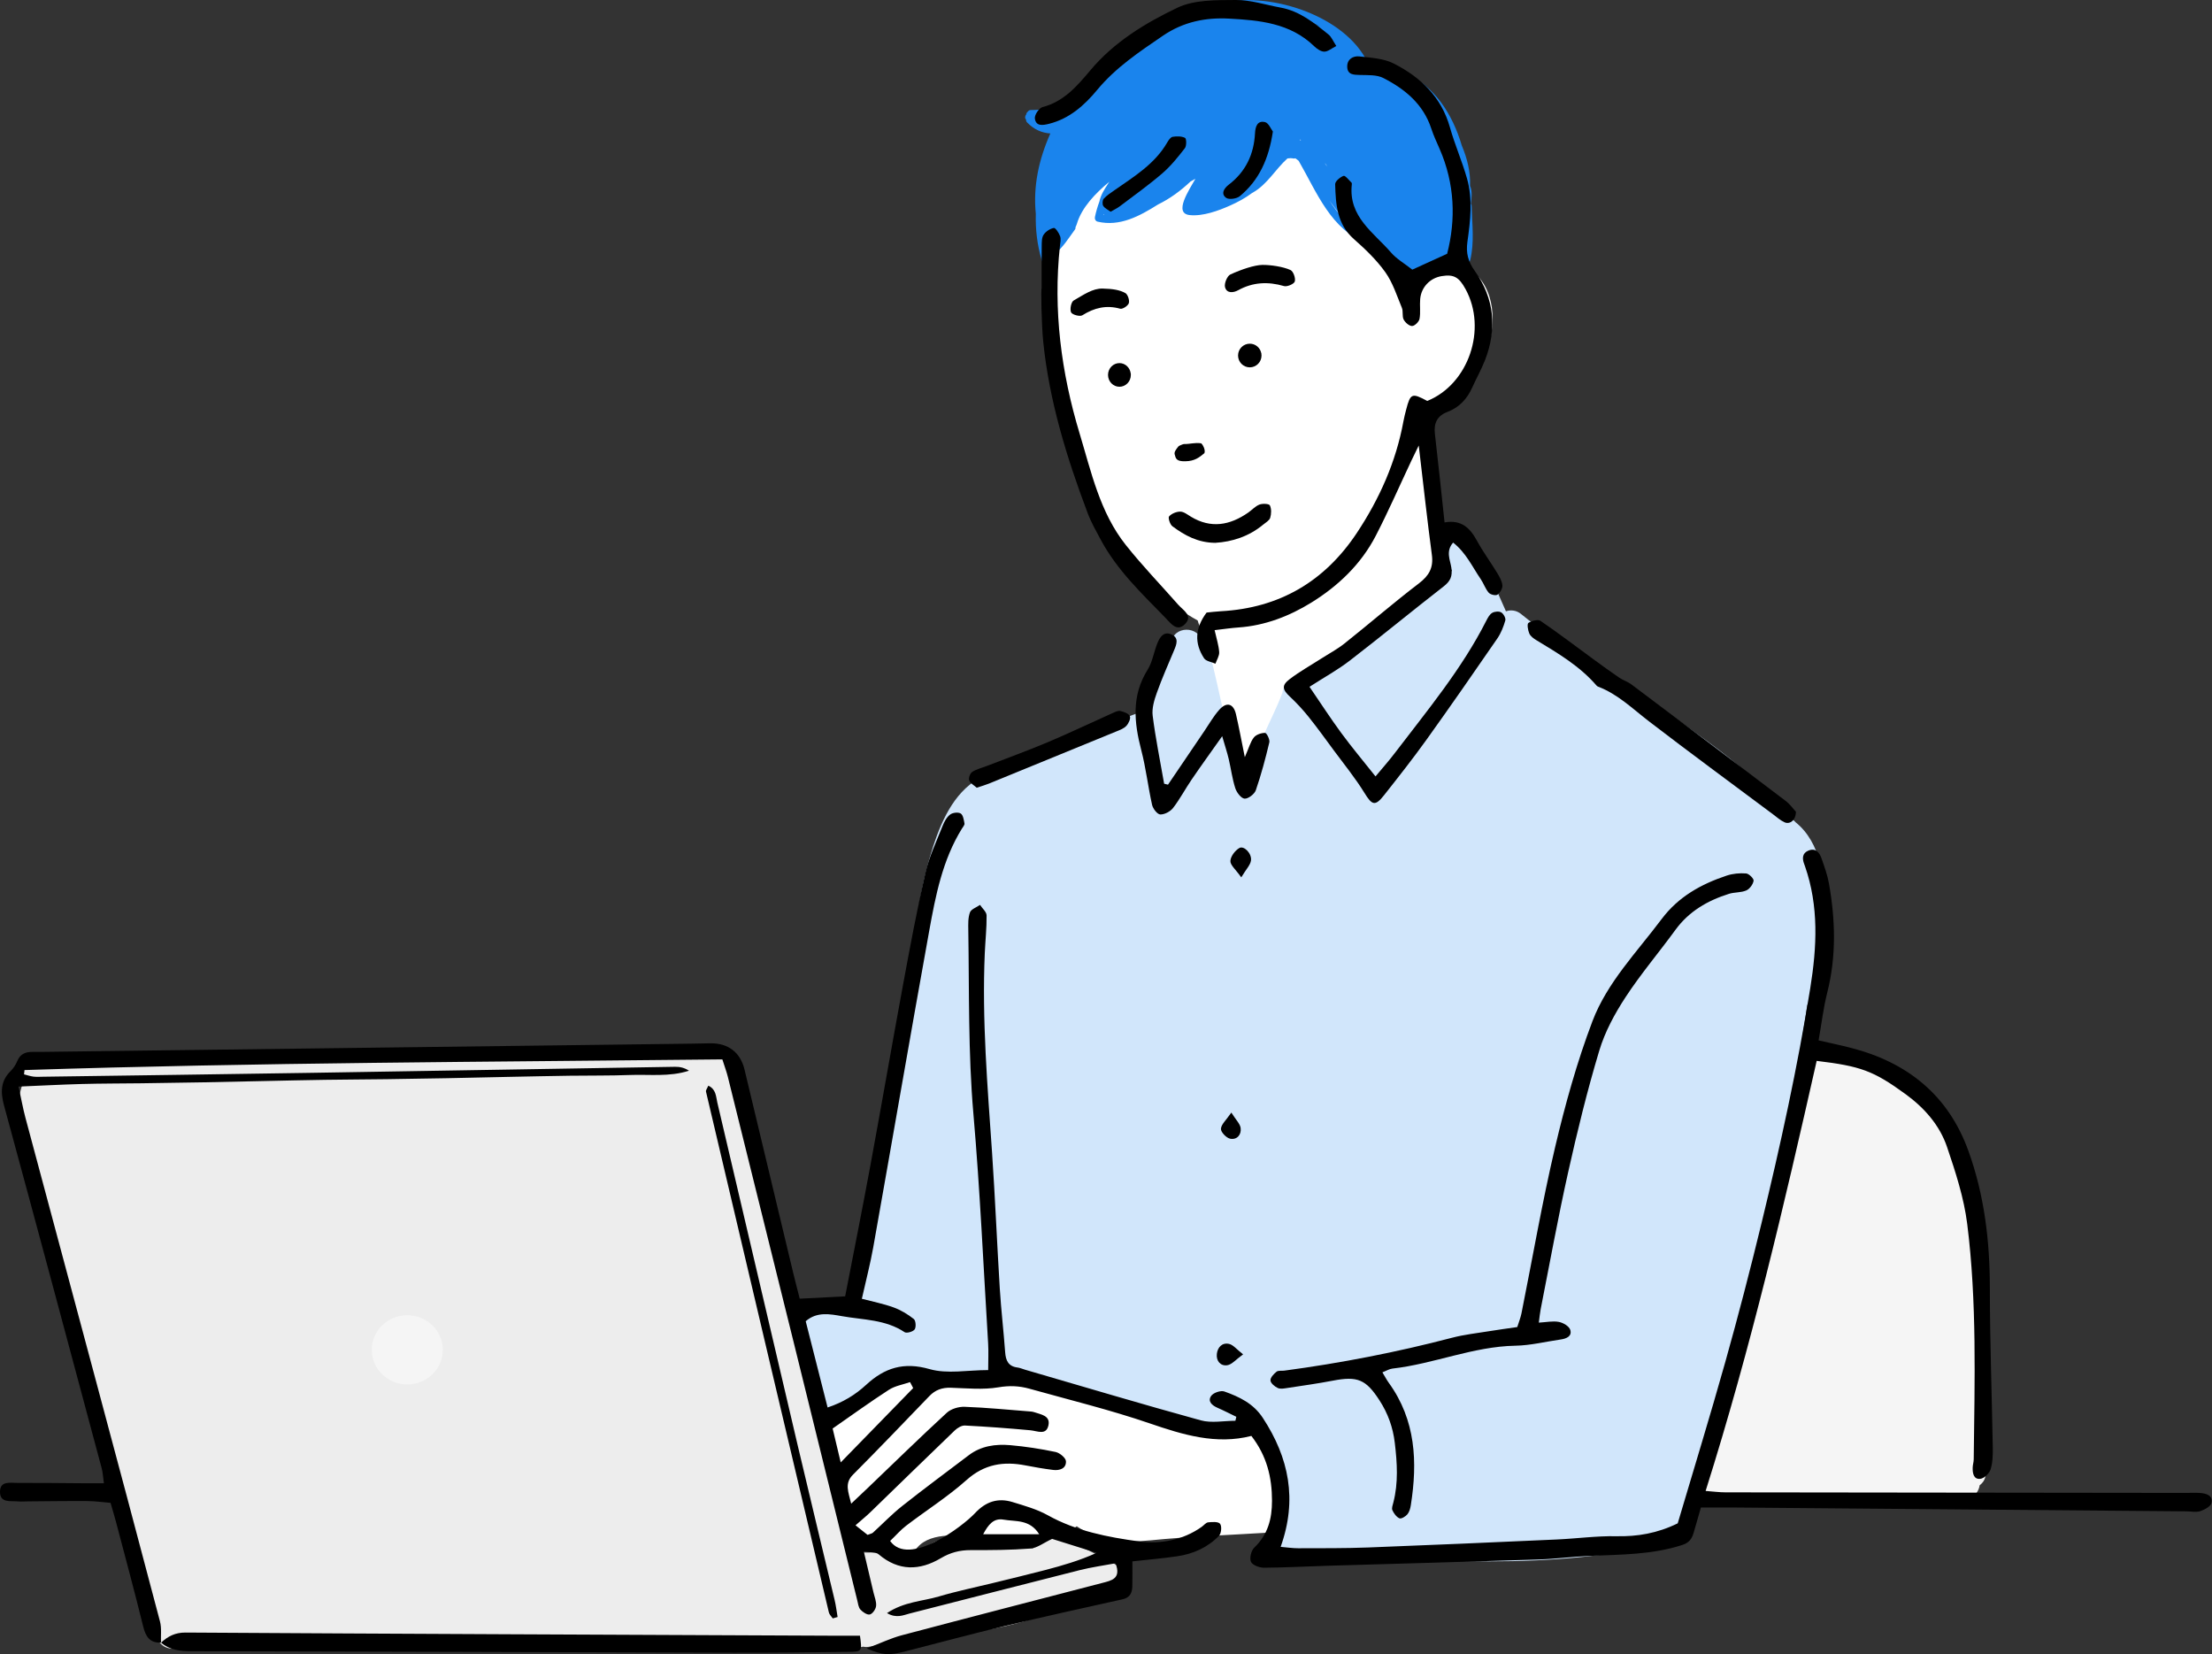 <svg width="107" height="80" viewBox="0 0 107 80" fill="none" xmlns="http://www.w3.org/2000/svg">
<rect x="0" y="0" width="107" height="80" fill="#333333" stroke="none"/>
<g clip-path="url(#clip0_146_4320)">
<path d="M71.513 13.39C70.717 12.513 69.633 12.88 68.836 13.51C68.559 12.682 68.208 11.871 67.84 11.066C67.644 10.639 67.294 10.425 66.912 10.377C66.009 8.78 64.813 7.334 63.496 6.142C62.744 5.461 61.79 5.708 61.342 6.424C60.943 6.256 60.505 6.199 60.021 6.329C59.616 6.438 59.262 6.642 58.934 6.891C58.781 6.878 58.622 6.89 58.465 6.926C58.149 6.512 57.785 6.134 57.339 5.796C56.875 5.445 55.999 5.574 55.635 6.017C55.376 6.331 55.163 6.659 54.978 6.996C54.553 7.02 54.146 7.232 53.916 7.681C53.864 7.781 53.815 7.884 53.766 7.988C53.427 7.97 53.074 8.087 52.761 8.399C52.068 9.088 51.832 9.913 51.756 10.796C51.756 10.796 51.755 10.797 51.755 10.797C51.536 10.962 51.362 11.204 51.275 11.529C50.3 15.131 50.831 19.117 52.126 22.568C53.252 25.572 55.112 28.451 57.935 30.009C57.959 30.103 57.993 30.198 58.039 30.293C58.578 31.418 58.317 32.864 58.29 34.065C58.253 35.698 58.529 37.299 59.414 38.694C59.866 39.407 61.014 39.703 61.622 38.979C62.522 37.909 62.801 36.656 62.825 35.345C63.328 35.297 63.8 34.98 63.983 34.345C64.016 34.229 64.046 34.113 64.074 33.998C64.415 33.991 64.75 33.865 64.996 33.588C65.273 33.275 65.485 32.941 65.647 32.591C65.975 32.52 66.274 32.312 66.465 31.923C66.561 31.729 66.643 31.532 66.715 31.333C66.81 31.355 66.906 31.368 67.001 31.368C67.154 31.368 67.295 31.346 67.425 31.305C68.131 31.69 69.129 31.357 69.439 30.511C69.836 30.285 70.136 29.88 70.156 29.331C70.221 27.561 69.684 25.884 69.464 24.146C69.264 22.564 69.522 20.985 69.192 19.433C70.169 19.248 71.044 18.419 71.591 17.573C72.342 16.411 72.492 14.47 71.513 13.39L71.513 13.39Z" fill="white"/>
<path d="M60.977 68.845C60.17 68.266 59.174 68.217 58.211 68.35C58.059 68.23 57.867 68.139 57.627 68.091C57.031 67.974 56.397 67.787 55.773 67.694C55.484 67.59 55.185 67.511 54.878 67.465C54.745 67.445 54.603 67.439 54.46 67.448C53.621 66.92 52.694 66.617 51.899 66.701C51.656 66.726 51.432 66.783 51.223 66.861C51.205 66.855 51.188 66.849 51.17 66.844C50.766 66.716 50.347 66.654 49.938 66.668C48.813 65.814 47.373 65.443 46.149 66.038C45.846 65.993 45.552 66 45.272 66.055C44.581 65.705 43.74 65.684 42.822 66.21C42.375 66.466 42.063 66.834 41.862 67.269C41.82 67.287 41.778 67.305 41.737 67.326C40.705 66.697 39.077 67.926 39.794 69.286C40.263 70.173 40.316 71.225 40.587 72.181C40.934 73.404 41.67 74.311 42.673 75.058C43.151 75.413 43.995 75.272 44.377 74.837C45.072 74.044 46.536 74.281 47.485 74.326C48.839 74.391 50.335 74.583 51.629 74.071C51.795 74.005 51.949 73.919 52.085 73.815C53.109 74.518 54.37 74.625 55.629 74.498C57.535 74.306 59.465 74.242 61.377 74.122C62.334 74.062 62.916 73.271 62.733 72.336C62.477 71.031 62.112 69.658 60.978 68.845H60.977Z" fill="white"/>
<path d="M71.187 9.96C71.186 9.919 71.174 9.885 71.154 9.857C71.182 9.56 71.229 9.261 71.11 8.984C71.137 8.32 70.975 7.666 70.711 7.04C70.257 5.505 69.397 4.172 67.907 3.466C67.8 3.416 67.699 3.468 67.652 3.547C67.204 3.278 66.706 3.092 66.154 3.013C65.043 0.745 61.506 -0.359 59.234 0.109C58.998 0.156 59.099 0.519 59.335 0.471C60.087 0.316 61 0.35 61.909 0.555C61.804 0.625 61.767 0.796 61.909 0.875C62.552 1.23 63.281 1.368 63.924 1.721C63.969 1.746 64.012 1.772 64.055 1.8C63.937 1.808 63.823 1.843 63.72 1.905C62.694 1.196 60.833 0.649 60.468 0.613C58.074 0.377 54.848 1.473 53.515 3.641C53.255 3.607 52.975 3.694 52.78 3.953C52.434 4.416 52.104 4.894 51.804 5.384C51.798 5.386 51.792 5.39 51.787 5.394C51.603 5.514 51.421 5.64 51.232 5.753C50.983 5.795 50.73 5.811 50.475 5.838C50.4 5.845 50.351 5.886 50.323 5.939C50.27 5.911 50.22 5.879 50.169 5.843C50.182 5.838 50.194 5.83 50.205 5.825C50.312 5.806 50.419 5.778 50.525 5.736C50.625 5.698 50.657 5.604 50.647 5.52C50.685 5.386 50.565 5.228 50.424 5.279C50.409 5.279 50.394 5.277 50.377 5.281C50.209 5.319 50.038 5.321 49.866 5.321C49.794 5.321 49.746 5.356 49.718 5.401C49.674 5.433 49.648 5.48 49.641 5.533C49.579 5.606 49.568 5.719 49.633 5.783C49.63 5.832 49.644 5.881 49.686 5.924C50.014 6.261 50.396 6.43 50.808 6.454C50.244 7.73 49.971 9.005 50.105 10.344V10.351C50.085 11.083 50.167 11.826 50.389 12.58C50.456 12.811 50.818 12.713 50.748 12.48C50.666 12.196 50.604 11.916 50.561 11.636C50.595 11.626 50.627 11.608 50.649 11.581C50.761 11.645 50.895 11.669 51.03 11.656C50.975 11.737 50.921 11.816 50.876 11.903C50.874 11.904 50.874 11.908 50.872 11.912C50.837 11.944 50.801 11.976 50.763 12.004C50.574 12.155 50.84 12.418 51.03 12.271C51.431 11.955 51.697 11.51 51.995 11.104C52.025 11.064 52.031 11.023 52.025 10.985C52.049 10.938 52.072 10.889 52.089 10.833C52.321 10.037 52.99 9.347 53.661 8.79C53.639 8.826 53.616 8.86 53.594 8.894C53.416 9.165 53.245 9.434 53.18 9.749C53.178 9.753 53.176 9.757 53.176 9.761C53.088 9.996 53.02 10.236 52.966 10.489C52.944 10.586 52.992 10.697 53.095 10.72C54.169 10.972 55.121 10.453 56.018 9.889C56.593 9.608 57.118 9.223 57.584 8.781C57.665 8.738 57.746 8.693 57.825 8.646C57.519 9.193 56.754 10.317 57.547 10.402C58.183 10.47 58.944 10.191 59.513 9.936C59.883 9.77 60.239 9.578 60.557 9.34C60.576 9.33 60.593 9.319 60.612 9.309C61.311 8.907 61.691 8.189 62.278 7.662H62.28C62.372 7.647 62.466 7.645 62.561 7.664C62.595 7.671 62.629 7.668 62.659 7.656C62.715 7.692 62.767 7.735 62.82 7.778C63.705 9.309 64.376 11.117 66.123 11.754C66.168 11.771 66.205 11.769 66.239 11.758C66.321 11.85 66.408 11.94 66.496 12.029C67.463 13.011 68.994 13.823 70.1 12.601C70.245 12.55 70.376 12.45 70.475 12.283C70.535 12.181 70.59 12.076 70.636 11.967C70.632 12.114 70.627 12.258 70.625 12.405C70.623 12.482 70.67 12.537 70.73 12.567C70.719 12.642 70.709 12.717 70.694 12.792C70.649 13.029 71.009 13.131 71.056 12.894C71.073 12.802 71.086 12.711 71.099 12.621C71.107 12.608 71.114 12.597 71.118 12.58C71.328 11.709 71.208 10.846 71.187 9.96L71.187 9.96ZM68.779 4.495V4.499C68.775 4.493 68.771 4.488 68.764 4.482C68.769 4.486 68.773 4.491 68.779 4.495ZM64.21 8.063C64.168 8.006 64.126 7.952 64.083 7.895L64.085 7.894C64.104 7.912 64.123 7.933 64.141 7.952C64.165 7.988 64.188 8.025 64.21 8.063V8.063ZM62.928 6.793C62.919 6.791 62.91 6.79 62.9 6.79C62.889 6.773 62.88 6.758 62.868 6.741C62.883 6.75 62.9 6.76 62.917 6.771C62.921 6.778 62.925 6.786 62.928 6.793H62.928ZM55.845 8.437C55.534 8.676 55.219 8.911 54.88 9.108C54.848 9.127 54.829 9.15 54.814 9.176C54.649 9.265 54.484 9.353 54.317 9.438C54.199 9.494 54.205 9.631 54.27 9.718C54.062 9.778 53.918 9.789 53.899 9.716C54.229 9.379 54.553 9.037 54.878 8.695C54.934 8.712 54.998 8.704 55.059 8.652C55.322 8.42 55.552 8.149 55.785 7.886C55.937 7.715 56.173 7.512 56.267 7.297C56.28 7.264 56.287 7.232 56.287 7.202C56.332 7.19 56.377 7.173 56.422 7.164C56.546 7.271 56.7 7.343 56.868 7.36C56.495 7.685 56.148 8.039 55.845 8.437L55.845 8.437ZM62.295 0.653C62.839 0.806 63.373 1.016 63.86 1.285C63.348 1.054 62.805 0.903 62.295 0.653V0.653ZM53.376 10.389C53.38 10.376 53.384 10.363 53.388 10.35C53.389 10.365 53.395 10.38 53.404 10.393C53.395 10.391 53.386 10.391 53.376 10.389V10.389ZM54.006 10.386C54.01 10.386 54.012 10.384 54.016 10.382H54.023C54.017 10.383 54.012 10.383 54.006 10.386V10.386ZM64.308 9.703C64.49 9.951 64.677 10.195 64.868 10.438C65.001 10.605 65.204 10.414 65.181 10.254C65.172 10.177 65.159 10.101 65.144 10.026C65.15 10.03 65.154 10.034 65.159 10.036C65.185 10.111 65.212 10.186 65.242 10.261C65.375 10.59 65.552 10.895 65.761 11.179C65.154 10.833 64.698 10.303 64.308 9.703H64.308ZM70.108 6.844C70.019 6.596 69.922 6.351 69.809 6.113C69.931 6.31 70.048 6.511 70.154 6.716C70.259 7.006 70.334 7.309 70.372 7.625C70.284 7.35 70.194 7.089 70.108 6.844V6.844ZM70.561 7.991C70.604 8.217 70.642 8.443 70.67 8.67C70.612 8.428 70.546 8.191 70.475 7.959C70.501 7.976 70.531 7.988 70.561 7.991H70.561Z" fill="#1A84ED"/>
<path d="M53.965 75.674C53.879 75.604 53.773 75.554 53.645 75.534C52.785 74.994 51.861 74.567 50.86 74.366C50.425 74.279 50.108 74.541 49.981 74.866C49.963 74.87 49.946 74.877 49.928 74.882C49.54 74.78 49.156 74.685 48.777 74.609C47.572 74.369 45.896 74.026 44.814 74.812C44.724 74.878 44.655 74.955 44.604 75.038C43.592 75.079 42.582 75.087 41.569 75.087C41.534 75.087 41.504 75.093 41.47 75.097C41.433 75.002 41.393 74.908 41.354 74.816C41.005 74.006 40.619 73.316 40.377 72.454C39.751 70.214 39.399 67.903 38.955 65.622C38.501 63.295 37.873 61.018 37.208 58.746C36.906 57.718 36.615 56.655 36.495 55.589C36.394 54.686 36.317 53.779 35.907 52.954C35.856 52.852 35.793 52.773 35.721 52.715C35.669 52.281 35.639 51.841 35.633 51.391C35.624 50.586 34.597 50.453 34.252 50.983C33.419 50.763 32.428 50.898 31.62 50.943C30.22 51.02 28.818 51.009 27.414 51.03C27.192 51.005 26.971 50.981 26.748 50.96C24.602 50.757 22.476 50.808 20.341 50.936C19.4 50.881 18.506 50.893 17.565 50.99C16.638 51.084 15.693 51.205 14.776 50.979C14.456 50.898 14.201 51.019 14.038 51.216C12.699 51.212 11.359 51.169 10.004 51.098C8.574 51.021 7.136 51.086 5.706 51.139C4.367 51.19 3.044 50.927 1.706 51.077C1.031 51.152 0.832 51.937 1.121 52.343C0.495 53.983 1.213 56.057 1.719 57.629C2.107 58.842 2.463 60.063 2.862 61.272C3.434 62.998 4.043 64.738 4.206 66.56C4.231 66.839 4.375 67.034 4.566 67.153C4.855 69.276 5.425 71.326 6.06 73.372C6.662 75.305 6.851 77.35 7.607 79.236C7.893 79.952 8.892 79.838 9.078 79.294C10.478 79.951 12.576 79.392 13.987 79.26C16.876 78.993 19.802 79.555 22.701 79.349C24.265 79.238 25.776 79.07 27.343 79.234C29.022 79.411 30.698 79.599 32.385 79.663C33.868 79.719 35.348 79.815 36.831 79.885C38.421 79.96 39.984 79.687 41.57 79.663C41.635 79.661 41.695 79.653 41.753 79.638C41.852 79.661 41.963 79.661 42.081 79.636C45.026 79.012 48.076 79.144 50.884 77.931C51.09 77.841 51.204 77.7 51.251 77.543C52.076 77.306 52.968 77.103 53.815 77.156C54.728 77.21 54.773 75.871 53.965 75.674V75.674Z" fill="#EDEDED"/>
<path d="M21.42 65.283C21.42 66.207 20.651 66.956 19.702 66.956C18.753 66.956 17.983 66.207 17.983 65.283C17.983 64.359 18.753 63.609 19.702 63.609C20.651 63.609 21.42 64.359 21.42 65.283Z" fill="#F5F5F5"/>
<path d="M95.648 68.591C95.667 68.525 95.68 68.457 95.68 68.38C95.687 66.499 95.796 64.619 95.803 62.738C95.805 62.501 95.693 62.317 95.534 62.189C95.693 62.069 95.803 61.879 95.803 61.61C95.803 60.782 95.77 59.972 95.652 59.154C95.648 59.122 95.639 59.093 95.631 59.065C95.365 56.511 94.668 53.769 92.302 52.805C92.148 52.716 91.989 52.637 91.822 52.57C90.678 51.531 89.238 50.797 87.782 50.72C85.846 57.894 83.903 65.068 81.863 72.241C83.714 72.383 85.599 72.199 87.447 72.299C89.839 72.429 92.246 72.722 94.641 72.551C95.001 72.715 95.451 72.623 95.618 72.192C95.693 72.083 95.742 71.959 95.762 71.831C95.933 71.705 96.055 71.511 96.055 71.263V69.258C96.055 68.903 95.879 68.685 95.648 68.591H95.648Z" fill="#F5F5F5"/>
<path d="M86.859 39.769C86.769 39.662 86.656 39.588 86.535 39.545C86.516 39.536 86.499 39.53 86.482 39.522C86.214 39.092 85.86 38.701 85.558 38.381C84.364 37.119 82.913 36.081 81.509 35.071C79.937 33.941 78.317 32.88 76.698 31.819C75.68 31.154 74.454 30.429 73.592 29.707C73.354 29.508 73.08 29.486 72.846 29.564C72.33 28.374 71.79 27.191 71.084 26.098C70.561 25.288 69.262 26.042 69.79 26.858C69.946 27.101 70.094 27.349 70.236 27.601C70.221 27.614 70.204 27.624 70.188 27.639C69.164 28.617 67.903 29.314 66.797 30.189C65.541 31.182 64.362 32.338 62.834 32.899C62.776 32.921 62.724 32.948 62.677 32.976C62.371 32.959 62.084 33.117 62.028 33.519C61.481 34.969 60.643 36.173 60.502 37.762C60.497 37.817 60.499 37.865 60.504 37.913C60.457 38.007 60.41 38.099 60.364 38.191C60.116 37.557 59.871 36.921 59.496 36.352C59.605 35.769 59.35 35.182 59.213 34.578C58.984 33.565 58.769 32.549 58.508 31.545C58.45 31.323 58.315 31.174 58.15 31.091C58.047 30.234 56.71 30.244 56.665 31.12C56.632 31.163 56.602 31.214 56.575 31.27C56.099 32.301 55.562 33.3 55.293 34.394C54.09 34.828 52.89 35.276 51.694 35.731C50.257 36.28 48.455 36.737 47.226 37.7C47.192 37.728 47.162 37.757 47.134 37.785C45.945 38.59 45.376 40.109 44.986 41.431C44.416 43.366 44.204 45.413 44.002 47.414C43.764 49.747 43.402 52.025 42.879 54.317C42.512 55.918 42.107 57.507 41.737 59.105C41.445 60.371 41.048 61.746 40.943 63.07C40.757 63.049 40.569 63.047 40.391 63.053C40.206 63.058 40.022 63.079 39.838 63.103C39.715 63.12 39.589 63.137 39.463 63.156C39.45 63.158 39.439 63.16 39.43 63.162H39.439C39.064 63.214 38.759 63.496 38.759 63.903C38.759 63.978 38.774 64.051 38.798 64.123C38.768 64.23 38.761 64.349 38.785 64.478C38.963 65.417 39.081 66.344 39.398 67.234C39.344 67.516 39.505 67.799 39.75 67.963C40.056 68.285 40.551 68.153 40.811 67.82C43.42 65.686 46.886 66.916 49.968 66.662C49.97 66.667 49.972 66.671 49.973 66.677C50.043 66.82 50.184 66.927 50.307 67.017C50.562 67.201 50.909 67.279 51.212 67.356C51.477 67.422 51.747 67.341 51.931 67.162C52.11 67.235 52.291 67.301 52.472 67.369C52.516 67.393 52.558 67.418 52.599 67.448C52.89 67.66 53.35 67.682 53.683 67.59C53.686 67.589 53.69 67.588 53.694 67.587C54.355 67.897 55.018 68.201 55.704 68.398C56.517 68.629 57.364 68.806 58.202 68.922C58.452 68.956 58.701 68.992 58.95 69.029C59.066 69.048 59.183 69.069 59.299 69.091C59.318 69.093 59.333 69.097 59.349 69.101C59.565 69.306 59.886 69.407 60.225 69.253C60.395 69.176 60.487 69.061 60.598 68.915C60.602 68.907 60.605 68.902 60.609 68.896C61.889 69.944 62.784 72.249 62.156 73.686C61.983 73.795 61.88 73.978 61.85 74.179C61.85 74.181 61.848 74.183 61.846 74.184C61.215 74.914 62.272 75.982 62.907 75.249C62.945 75.206 62.977 75.16 63.012 75.115C68.954 75.431 75.129 76.065 80.945 74.502C81.5 74.354 81.582 73.782 81.365 73.395C81.697 73.12 81.856 72.605 82 72.24C82.373 71.296 82.66 70.316 82.952 69.345C83.519 67.474 84.04 65.59 84.544 63.7C85.05 61.806 85.575 59.942 85.946 58.014C86.355 55.899 86.638 53.763 86.956 51.632C87.106 50.626 87.275 49.62 87.421 48.613C88.083 47.212 88.27 45.548 88.293 44.023C88.311 42.556 88.07 40.739 86.859 39.769L86.859 39.769Z" fill="#D1E6FB"/>
<path fill-rule="evenodd" clip-rule="evenodd" d="M7.787 79.444C7.236 79.465 7.044 79.144 6.923 78.649C6.508 76.961 6.052 75.282 5.61 73.601C5.537 73.322 5.452 73.047 5.348 72.684C4.983 72.654 4.61 72.599 4.236 72.596C3.273 72.589 2.309 72.605 1.345 72.612C1.184 72.613 1.022 72.628 0.863 72.613C0.502 72.578 -0.018 72.706 0 72.124C0.017 71.614 0.495 71.72 0.828 71.718C1.888 71.713 2.948 71.729 4.009 71.735C4.325 71.737 4.643 71.736 5.026 71.736C4.983 71.436 4.975 71.217 4.919 71.01C3.352 65.164 1.789 59.317 0.198 53.478C0.022 52.827 0.019 52.288 0.519 51.795C0.653 51.663 0.764 51.491 0.835 51.317C0.982 50.955 1.261 50.865 1.607 50.873C1.736 50.876 1.865 50.875 1.993 50.873C12.466 50.741 22.939 50.608 33.412 50.475C33.733 50.47 34.054 50.459 34.376 50.457C35.231 50.452 35.814 50.897 36.015 51.73C36.805 55.017 37.589 58.306 38.377 61.594C38.474 61.995 38.58 62.394 38.685 62.809C39.424 62.771 40.09 62.737 40.882 62.697C41.294 60.572 41.716 58.464 42.106 56.35C42.644 53.438 43.147 50.52 43.686 47.608C44.019 45.806 44.355 44.002 44.764 42.216C44.942 41.438 45.297 40.701 45.592 39.953C45.672 39.749 45.789 39.529 45.955 39.398C46.075 39.302 46.344 39.268 46.469 39.342C46.587 39.411 46.623 39.652 46.654 39.825C46.667 39.9 46.579 39.996 46.529 40.077C45.592 41.591 45.258 43.306 44.949 45.016C44.028 50.116 43.149 55.224 42.241 60.326C42.1 61.117 41.895 61.896 41.69 62.813C42.212 62.951 42.734 63.053 43.228 63.232C43.577 63.359 43.91 63.561 44.202 63.791C44.299 63.867 44.322 64.183 44.244 64.295C44.166 64.406 43.856 64.494 43.757 64.428C42.833 63.81 41.748 63.836 40.725 63.654C40.154 63.553 39.515 63.425 38.974 63.899C39.324 65.276 39.669 66.637 40.033 68.071C40.78 67.822 41.377 67.455 41.894 66.978C42.788 66.153 43.713 65.855 44.967 66.215C45.821 66.46 46.8 66.262 47.801 66.262C47.801 65.782 47.823 65.372 47.798 64.964C47.572 61.265 47.406 57.561 47.086 53.87C46.829 50.908 46.886 47.946 46.839 44.983C46.835 44.696 46.823 44.387 46.919 44.127C46.978 43.968 47.237 43.883 47.406 43.764C47.517 43.934 47.722 44.102 47.724 44.273C47.731 44.882 47.663 45.492 47.636 46.102C47.496 49.329 47.769 52.541 47.989 55.756C48.138 57.942 48.227 60.132 48.362 62.318C48.426 63.347 48.547 64.371 48.622 65.399C48.651 65.801 48.776 66.082 49.216 66.137C49.342 66.153 49.462 66.208 49.586 66.244C52.418 67.067 55.244 67.913 58.088 68.694C58.608 68.836 59.2 68.714 59.759 68.714C59.774 68.65 59.789 68.585 59.804 68.521C59.501 68.375 59.202 68.22 58.894 68.086C58.626 67.969 58.405 67.773 58.587 67.511C58.694 67.356 59.053 67.235 59.228 67.298C59.952 67.557 60.63 67.875 61.09 68.58C62.348 70.502 62.767 72.524 61.948 74.811C62.257 74.837 62.527 74.88 62.796 74.879C63.92 74.876 65.045 74.884 66.168 74.842C69.215 74.726 72.261 74.592 75.307 74.455C76.268 74.412 77.229 74.278 78.188 74.297C79.207 74.317 80.163 74.159 81.155 73.674C81.914 71.112 82.718 68.499 83.457 65.869C84.084 63.638 84.667 61.394 85.213 59.142C86.124 55.388 86.95 51.616 87.566 47.797C87.889 45.794 87.988 43.83 87.309 41.886C87.298 41.855 87.287 41.825 87.276 41.795C87.169 41.524 87.177 41.263 87.472 41.14C87.824 40.993 88.014 41.23 88.116 41.526C88.252 41.92 88.398 42.318 88.471 42.727C88.783 44.488 88.833 46.243 88.39 47.999C88.203 48.739 88.114 49.504 87.97 50.316C88.542 50.448 89.038 50.551 89.528 50.677C92.256 51.375 94.237 52.956 95.213 55.651C95.988 57.792 96.254 60.019 96.254 62.296C96.255 64.872 96.352 67.448 96.396 70.025C96.401 70.375 96.392 70.744 96.287 71.072C96.225 71.264 95.971 71.506 95.785 71.522C95.462 71.552 95.414 71.239 95.424 70.966C95.429 70.838 95.472 70.711 95.474 70.583C95.517 66.781 95.634 62.973 95.159 59.192C95 57.928 94.594 56.682 94.182 55.468C93.823 54.413 93.083 53.577 92.183 52.921C90.623 51.783 90.003 51.563 87.877 51.308C86.308 58.252 84.693 65.193 82.505 72.107C82.866 72.133 83.167 72.175 83.469 72.175C90.891 72.187 98.313 72.195 105.735 72.202C105.96 72.203 106.186 72.188 106.409 72.204C106.712 72.226 107.048 72.312 106.978 72.683C106.947 72.849 106.646 73.013 106.436 73.083C106.234 73.15 105.992 73.094 105.767 73.093C98.409 73.031 91.051 72.969 83.694 72.907C83.248 72.904 82.802 72.907 82.278 72.907C82.153 73.344 82.042 73.739 81.925 74.132C81.84 74.417 81.714 74.611 81.377 74.72C79.921 75.192 78.418 75.183 76.918 75.247C76.086 75.283 75.256 75.395 74.424 75.422C71.023 75.534 67.623 75.624 64.222 75.725C63.195 75.756 62.169 75.815 61.143 75.82C60.923 75.821 60.588 75.698 60.513 75.536C60.433 75.363 60.521 74.994 60.669 74.852C61.328 74.222 61.531 73.463 61.53 72.581C61.528 71.451 61.284 70.418 60.532 69.446C58.83 69.882 57.233 69.394 55.607 68.837C53.702 68.185 51.738 67.706 49.797 67.163C49.307 67.026 48.83 67.004 48.298 67.095C47.549 67.222 46.762 67.14 45.991 67.116C45.577 67.103 45.245 67.218 44.957 67.518C43.73 68.793 42.506 70.071 41.258 71.324C40.845 71.738 41.032 72.139 41.174 72.722C41.479 72.433 41.719 72.209 41.956 71.982C43.233 70.76 44.498 69.524 45.798 68.327C46.005 68.136 46.375 68.027 46.664 68.038C47.721 68.076 48.776 68.182 49.832 68.263C49.896 68.268 49.962 68.275 50.022 68.296C50.347 68.41 50.815 68.46 50.716 68.93C50.61 69.435 50.183 69.205 49.841 69.173C48.789 69.076 47.734 68.998 46.678 68.943C46.516 68.935 46.312 69.059 46.184 69.181C44.816 70.494 43.461 71.82 42.099 73.139C41.901 73.331 41.684 73.504 41.383 73.769C41.602 73.943 41.801 74.102 41.966 74.232C42.111 74.174 42.182 74.166 42.225 74.126C42.698 73.696 43.142 73.23 43.642 72.835C44.699 71.998 45.785 71.196 46.86 70.381C47.46 69.925 48.161 69.832 48.874 69.894C49.608 69.958 50.341 70.072 51.062 70.223C51.261 70.264 51.556 70.509 51.563 70.671C51.579 71.025 51.258 71.13 50.941 71.091C50.496 71.035 50.052 70.959 49.611 70.873C48.549 70.665 47.62 70.805 46.755 71.578C45.847 72.388 44.806 73.045 43.836 73.786C43.57 73.988 43.348 74.248 43.058 74.526C43.964 75.8 46.565 73.823 47.164 73.181C47.69 72.618 48.275 72.428 48.983 72.646C49.561 72.824 50.159 72.99 50.681 73.281C52.06 74.05 53.59 74.341 55.096 74.549C56.104 74.688 57.215 74.495 58.13 73.843C58.235 73.769 58.331 73.637 58.441 73.626C58.638 73.605 58.931 73.585 59.018 73.696C59.109 73.811 59.08 74.156 58.969 74.272C58.418 74.845 57.711 75.156 56.931 75.269C56.235 75.37 55.534 75.429 54.776 75.513C54.776 75.904 54.783 76.313 54.773 76.721C54.765 77.034 54.66 77.268 54.302 77.347C52.393 77.77 50.484 78.191 48.583 78.645C46.991 79.026 45.41 79.454 43.823 79.858C42.989 80.071 42.735 80.06 41.919 79.727C42.569 79.48 43.085 79.229 43.629 79.085C46.856 78.229 50.09 77.398 53.321 76.556C53.758 76.442 54.251 76.357 53.961 75.606C53.39 75.713 52.798 75.794 52.221 75.939C49.481 76.629 46.746 77.338 44.007 78.034C43.693 78.114 43.366 78.284 42.906 78.015C43.739 77.46 44.618 77.447 45.417 77.21C46.278 76.955 47.161 76.774 48.034 76.56C48.876 76.353 49.72 76.152 50.558 75.933C51.392 75.715 52.221 75.476 53.047 75.101C52.284 74.862 51.521 74.623 50.894 74.426C50.471 74.623 50.167 74.869 49.847 74.893C48.887 74.967 47.921 74.971 46.957 74.969C46.429 74.967 45.975 75.083 45.507 75.361C44.489 75.965 43.465 75.993 42.502 75.172C42.371 75.06 42.121 75.089 41.782 75.025C41.961 75.782 42.108 76.398 42.252 77.014C42.303 77.233 42.401 77.458 42.379 77.67C42.364 77.824 42.208 78.05 42.077 78.081C41.946 78.112 41.734 77.969 41.621 77.845C41.523 77.737 41.506 77.55 41.467 77.395C40.457 73.301 39.452 69.206 38.44 65.112C37.366 60.768 36.288 56.424 35.208 52.081C35.147 51.836 35.057 51.597 34.942 51.236C23.691 51.36 12.436 51.386 1.186 51.752C1.178 51.821 1.17 51.89 1.162 51.959C1.314 51.997 1.464 52.05 1.618 52.069C1.777 52.088 1.939 52.076 2.1 52.074C6.437 52.012 10.774 51.955 15.111 51.885C20.958 51.792 26.805 51.688 32.651 51.594C32.878 51.59 33.105 51.636 33.328 51.783C32.381 52.091 31.412 51.954 30.458 51.991C29.495 52.027 28.531 52.012 27.567 52.026C26.571 52.04 25.575 52.062 24.579 52.082C23.583 52.102 22.588 52.127 21.592 52.146C20.628 52.165 19.664 52.181 18.701 52.193C17.704 52.206 16.709 52.209 15.713 52.224C14.749 52.238 13.785 52.262 12.822 52.282C11.826 52.303 10.83 52.327 9.834 52.345C8.838 52.363 7.842 52.378 6.846 52.391C5.882 52.403 4.918 52.4 3.955 52.426C2.968 52.453 1.981 52.506 0.898 52.551C1.026 53.134 1.109 53.602 1.231 54.06C2.328 58.166 3.433 62.27 4.532 66.375C5.606 70.387 6.681 74.399 7.738 78.415C7.824 78.741 7.774 79.103 7.788 79.448L7.787 79.444ZM44.173 67.132C44.122 67.036 44.072 66.94 44.021 66.844C43.678 66.964 43.297 67.023 42.999 67.215C42.094 67.799 41.221 68.433 40.277 69.088C40.384 69.538 40.499 70.021 40.668 70.728C41.935 69.428 43.054 68.28 44.173 67.132ZM50.269 74.201C49.81 73.466 49.123 73.598 48.548 73.495C48.064 73.408 47.809 73.734 47.558 74.201H50.269Z" fill="black"/>
<path fill-rule="evenodd" clip-rule="evenodd" d="M68.317 13.041C68.758 12.84 69.331 12.579 70.002 12.273C70.428 10.616 70.376 8.89 69.638 7.201C69.496 6.877 69.345 6.554 69.235 6.219C68.846 5.032 67.96 4.307 66.912 3.771C66.595 3.61 66.169 3.637 65.791 3.626C65.48 3.617 65.174 3.622 65.168 3.221C65.164 2.856 65.46 2.694 65.758 2.729C66.321 2.794 66.933 2.824 67.421 3.073C68.712 3.731 69.722 4.684 70.137 6.161C70.371 6.994 70.724 7.794 70.961 8.627C71.249 9.64 71.125 10.675 70.982 11.698C70.909 12.228 71.006 12.638 71.342 13.108C72.284 14.425 72.426 15.898 71.834 17.417C71.659 17.866 71.419 18.289 71.222 18.729C70.974 19.283 70.596 19.701 70.023 19.918C69.528 20.106 69.349 20.456 69.409 20.977C69.572 22.38 69.717 23.785 69.877 25.266C70.695 25.122 71.11 25.539 71.441 26.146C71.732 26.682 72.098 27.177 72.416 27.699C72.531 27.889 72.656 28.101 72.675 28.312C72.688 28.46 72.561 28.672 72.433 28.761C72.348 28.819 72.093 28.758 72.012 28.664C71.849 28.474 71.768 28.215 71.624 28.004C71.216 27.409 70.914 26.729 70.291 26.242C69.919 26.666 70.153 27.087 70.207 27.464C70.266 27.871 70.156 28.11 69.834 28.36C68.312 29.543 66.824 30.769 65.297 31.946C64.717 32.394 64.067 32.75 63.344 33.216C63.875 33.992 64.358 34.74 64.884 35.455C65.394 36.148 65.948 36.808 66.537 37.55C66.86 37.161 67.175 36.809 67.461 36.433C69.039 34.361 70.713 32.356 71.9 30.012C71.971 29.873 72.058 29.711 72.184 29.639C72.301 29.572 72.511 29.554 72.62 29.619C72.729 29.683 72.847 29.899 72.816 30.006C72.728 30.312 72.606 30.623 72.427 30.883C71.296 32.525 70.159 34.163 68.998 35.782C68.341 36.697 67.643 37.582 66.945 38.466C66.517 39.008 66.364 38.937 66.008 38.357C65.564 37.634 65.022 36.971 64.517 36.287C64.117 35.743 63.722 35.196 63.3 34.669C63.023 34.324 62.721 33.996 62.398 33.694C62.033 33.352 61.984 33.152 62.382 32.847C62.864 32.479 63.399 32.181 63.911 31.852C64.288 31.61 64.69 31.398 65.038 31.12C66.245 30.16 67.412 29.149 68.637 28.214C69.129 27.838 69.346 27.456 69.263 26.834C69.037 25.144 68.854 23.449 68.628 21.547C68.453 21.907 68.365 22.084 68.281 22.262C67.706 23.48 67.167 24.717 66.549 25.912C65.836 27.291 64.726 28.344 63.433 29.143C62.373 29.798 61.194 30.256 59.915 30.346C59.567 30.37 59.221 30.422 58.754 30.476C58.843 30.877 58.951 31.203 58.975 31.535C58.988 31.718 58.859 31.911 58.794 32.099C58.606 32.014 58.338 31.981 58.243 31.835C57.773 31.116 57.797 30.385 58.366 29.626C58.56 29.607 58.81 29.574 59.061 29.561C61.888 29.407 64.075 28.124 65.635 25.773C66.73 24.122 67.528 22.337 67.888 20.373C67.922 20.183 67.972 19.996 68.02 19.809C68.224 19.023 68.299 18.992 69.04 19.391C71.036 18.583 71.949 15.919 70.893 13.984C70.573 13.397 70.321 13.259 69.739 13.354C69.179 13.444 68.75 13.884 68.698 14.459C68.669 14.778 68.724 15.109 68.666 15.421C68.64 15.562 68.433 15.765 68.306 15.767C68.167 15.769 67.973 15.599 67.898 15.454C67.816 15.294 67.884 15.06 67.813 14.889C67.57 14.301 67.372 13.671 67.01 13.163C66.585 12.568 66.04 12.047 65.488 11.56C64.67 10.837 64.612 9.878 64.585 8.91C64.581 8.77 64.823 8.567 64.992 8.505C65.071 8.476 65.249 8.713 65.378 8.834C65.396 8.851 65.393 8.897 65.39 8.928C65.222 10.487 66.451 11.245 67.289 12.215C67.556 12.524 67.934 12.739 68.317 13.041L68.317 13.041Z" fill="black"/>
<path fill-rule="evenodd" clip-rule="evenodd" d="M66.87 66.371C66.989 66.567 67.075 66.735 67.185 66.886C68.484 68.686 68.575 70.704 68.245 72.796C68.221 72.951 68.174 73.124 68.078 73.239C67.989 73.344 67.782 73.469 67.694 73.431C67.549 73.367 67.424 73.194 67.353 73.038C67.309 72.941 67.369 72.788 67.4 72.665C67.646 71.71 67.585 70.751 67.47 69.785C67.382 69.034 67.138 68.356 66.726 67.721C66.073 66.715 65.67 66.542 64.465 66.775C63.742 66.914 63.011 67.015 62.282 67.126C62.125 67.149 61.94 67.189 61.81 67.129C61.659 67.06 61.465 66.897 61.456 66.762C61.446 66.626 61.616 66.448 61.749 66.341C61.834 66.273 61.997 66.306 62.124 66.289C64.86 65.923 67.564 65.399 70.236 64.699C70.822 64.545 71.433 64.479 72.033 64.381C72.473 64.309 72.915 64.251 73.394 64.181C73.468 63.942 73.553 63.736 73.597 63.521C74.135 60.841 74.598 58.143 75.224 55.484C75.71 53.423 76.281 51.365 77.031 49.388C77.744 47.511 79.18 46.048 80.374 44.453C81.188 43.367 82.288 42.759 83.525 42.347C83.82 42.249 84.155 42.219 84.465 42.243C84.603 42.254 84.844 42.496 84.826 42.597C84.797 42.773 84.635 42.995 84.472 43.065C84.215 43.176 83.902 43.144 83.63 43.23C82.599 43.556 81.698 44.074 81.041 44.977C80.246 46.069 79.367 47.102 78.629 48.231C78.107 49.029 77.633 49.904 77.361 50.812C76.778 52.749 76.296 54.72 75.855 56.695C75.364 58.892 74.963 61.11 74.526 63.319C74.49 63.502 74.474 63.69 74.436 63.967C74.796 63.947 75.111 63.878 75.404 63.932C75.612 63.97 75.9 64.139 75.956 64.313C76.055 64.622 75.776 64.742 75.496 64.782C74.766 64.886 74.038 65.07 73.306 65.083C71.257 65.12 69.365 65.962 67.356 66.189C67.205 66.206 67.062 66.297 66.87 66.371H66.87Z" fill="black"/>
<path fill-rule="evenodd" clip-rule="evenodd" d="M7.788 79.448C8.123 79.135 8.474 78.953 8.979 78.956C19.382 79.02 29.785 79.061 40.189 79.108C40.665 79.11 41.141 79.108 41.599 79.108C41.703 79.863 41.704 79.882 41.048 79.891C39.185 79.915 37.323 79.937 35.461 79.932C26.727 79.909 17.993 79.873 9.259 79.859C8.708 79.858 8.214 79.804 7.786 79.442L7.788 79.448H7.788Z" fill="black"/>
<path fill-rule="evenodd" clip-rule="evenodd" d="M50.386 13.941C50.386 13.267 50.381 12.591 50.39 11.916C50.393 11.726 50.385 11.499 50.481 11.354C50.585 11.197 50.793 11.058 50.976 11.025C51.055 11.01 51.225 11.267 51.281 11.427C51.331 11.567 51.288 11.745 51.271 11.904C50.938 14.991 51.333 18.022 52.222 20.96C52.784 22.819 53.205 24.784 54.458 26.358C55.255 27.36 56.148 28.286 56.995 29.248C57.234 29.519 57.725 29.778 57.318 30.186C56.925 30.582 56.625 30.137 56.371 29.876C55.229 28.704 54.035 27.574 53.248 26.107C53.022 25.685 52.782 25.265 52.614 24.818C51.601 22.137 50.759 19.409 50.465 16.541C50.376 15.678 50.349 13.943 50.386 13.941V13.941Z" fill="black"/>
<path fill-rule="evenodd" clip-rule="evenodd" d="M56.499 37.949C57.087 37.082 57.674 36.215 58.263 35.348C58.497 35.003 58.705 34.633 58.981 34.325C59.337 33.928 59.667 34.025 59.787 34.541C59.931 35.161 60.045 35.788 60.215 36.62C60.414 36.166 60.485 35.878 60.652 35.667C60.762 35.528 61.011 35.443 61.196 35.446C61.271 35.447 61.433 35.764 61.401 35.901C61.215 36.682 61.008 37.461 60.747 38.218C60.682 38.406 60.38 38.637 60.203 38.625C60.037 38.613 59.821 38.327 59.754 38.12C59.607 37.664 59.547 37.18 59.437 36.711C59.366 36.41 59.268 36.115 59.12 35.605C58.551 36.411 58.086 37.051 57.641 37.705C57.333 38.156 57.077 38.645 56.745 39.075C56.612 39.248 56.333 39.396 56.125 39.39C55.984 39.386 55.771 39.112 55.73 38.928C55.533 38.051 55.433 37.152 55.207 36.284C54.856 34.939 54.726 33.649 55.513 32.391C55.746 32.019 55.811 31.545 55.978 31.128C56.102 30.82 56.289 30.504 56.685 30.692C57.033 30.856 56.913 31.166 56.796 31.445C56.511 32.127 56.209 32.804 55.961 33.499C55.834 33.854 55.712 34.258 55.758 34.617C55.898 35.718 56.121 36.808 56.312 37.903C56.374 37.918 56.437 37.934 56.499 37.949V37.949Z" fill="black"/>
<path fill-rule="evenodd" clip-rule="evenodd" d="M64.641 2.225C64.409 2.342 64.233 2.499 64.059 2.498C63.893 2.497 63.699 2.361 63.567 2.233C62.41 1.113 60.922 0.979 59.45 0.9C58.323 0.839 57.243 1.052 56.251 1.729C55.107 2.51 53.971 3.264 53.071 4.351C52.458 5.092 51.731 5.741 50.743 5.988C50.435 6.064 50.113 6.115 50.059 5.734C50.034 5.563 50.26 5.223 50.428 5.18C51.469 4.912 52.112 4.15 52.753 3.388C53.899 2.026 55.398 1.117 56.95 0.375C57.769 -0.017 58.826 0.008 59.777 0C60.499 -0.006 61.223 0.235 61.946 0.367C62.868 0.535 63.569 1.108 64.268 1.672C64.405 1.783 64.476 1.975 64.641 2.225H64.641Z" fill="black"/>
<path fill-rule="evenodd" clip-rule="evenodd" d="M86.873 39.259C86.871 39.665 86.583 39.883 86.329 39.771C86.128 39.682 85.955 39.525 85.776 39.391C83.768 37.892 81.747 36.409 79.76 34.883C78.971 34.277 78.258 33.572 77.307 33.21C77.278 33.199 77.249 33.179 77.228 33.155C76.417 32.214 75.366 31.595 74.322 30.964C74.188 30.883 74.035 30.773 73.976 30.639C73.907 30.482 73.86 30.176 73.933 30.127C74.087 30.022 74.393 29.942 74.518 30.027C75.389 30.622 76.23 31.264 77.083 31.887C77.493 32.187 77.904 32.487 78.325 32.773C78.509 32.899 78.735 32.966 78.913 33.099C81.404 34.971 83.892 36.847 86.373 38.732C86.59 38.897 86.754 39.131 86.873 39.259Z" fill="black"/>
<path fill-rule="evenodd" clip-rule="evenodd" d="M40.284 78.272C40.219 78.176 40.12 78.089 40.095 77.984C38.108 69.589 36.126 61.193 34.151 52.796C34.134 52.726 34.211 52.635 34.263 52.507C34.643 52.683 34.631 53.033 34.699 53.323C35.995 58.839 37.282 64.356 38.579 69.871C39.169 72.378 39.779 74.881 40.374 77.386C40.438 77.655 40.47 77.931 40.517 78.203C40.439 78.226 40.362 78.249 40.284 78.272V78.272Z" fill="black"/>
<path fill-rule="evenodd" clip-rule="evenodd" d="M47.247 38.097C47.126 37.987 46.941 37.89 46.882 37.742C46.84 37.637 46.925 37.399 47.026 37.334C47.234 37.198 47.492 37.139 47.729 37.047C48.712 36.666 49.705 36.308 50.677 35.898C51.738 35.45 52.78 34.952 53.832 34.481C53.947 34.429 54.088 34.36 54.196 34.386C54.366 34.426 54.597 34.507 54.654 34.636C54.705 34.75 54.593 34.992 54.481 35.109C54.356 35.241 54.157 35.311 53.98 35.383C51.937 36.223 49.893 37.059 47.848 37.893C47.671 37.965 47.486 38.017 47.247 38.097L47.247 38.097Z" fill="black"/>
<path fill-rule="evenodd" clip-rule="evenodd" d="M58.786 26.253C57.949 26.248 57.306 25.895 56.711 25.451C56.594 25.364 56.494 25.039 56.552 24.974C56.674 24.839 56.907 24.742 57.094 24.744C57.265 24.746 57.441 24.888 57.604 24.987C58.577 25.576 59.494 25.406 60.38 24.79C60.563 24.663 60.722 24.48 60.923 24.403C61.073 24.345 61.385 24.36 61.426 24.441C61.508 24.608 61.499 24.854 61.443 25.042C61.404 25.174 61.229 25.269 61.107 25.37C60.416 25.944 59.608 26.203 58.786 26.253V26.253Z" fill="black"/>
<path fill-rule="evenodd" clip-rule="evenodd" d="M53.724 10.239C53.594 10.143 53.44 10.075 53.366 9.957C53.314 9.874 53.327 9.68 53.391 9.61C53.539 9.448 53.73 9.325 53.913 9.198C54.86 8.536 55.86 7.934 56.463 6.888C56.526 6.78 56.624 6.633 56.723 6.617C56.921 6.585 57.155 6.583 57.324 6.668C57.393 6.703 57.403 7.053 57.317 7.164C56.983 7.594 56.636 8.029 56.226 8.382C55.57 8.947 54.86 9.452 54.169 9.976C54.044 10.071 53.897 10.138 53.724 10.239L53.724 10.239Z" fill="black"/>
<path fill-rule="evenodd" clip-rule="evenodd" d="M61.572 6.361C61.375 7.684 60.904 8.718 59.972 9.489C59.82 9.614 59.443 9.667 59.308 9.566C59.038 9.366 59.222 9.097 59.436 8.933C60.257 8.306 60.654 7.467 60.708 6.448C60.724 6.128 60.818 5.817 61.191 5.905C61.366 5.946 61.48 6.243 61.572 6.361V6.361Z" fill="black"/>
<path fill-rule="evenodd" clip-rule="evenodd" d="M61.064 12.812C61.442 12.807 62.062 12.892 62.425 13.06C62.562 13.123 62.678 13.453 62.633 13.613C62.599 13.733 62.263 13.879 62.113 13.836C61.337 13.611 60.609 13.643 59.894 14.036C59.652 14.169 59.336 14.194 59.257 13.886C59.212 13.708 59.361 13.346 59.517 13.274C60.054 13.026 60.687 12.818 61.064 12.812V12.812Z" fill="black"/>
<path fill-rule="evenodd" clip-rule="evenodd" d="M53.335 13.956C53.817 13.966 54.165 14.022 54.434 14.172C54.553 14.239 54.647 14.52 54.605 14.66C54.568 14.787 54.301 14.963 54.188 14.931C53.514 14.743 52.933 14.886 52.354 15.249C52.237 15.323 51.863 15.221 51.811 15.106C51.742 14.957 51.814 14.603 51.936 14.533C52.426 14.252 52.853 13.945 53.335 13.956Z" fill="black"/>
<path fill-rule="evenodd" clip-rule="evenodd" d="M57.339 22.309C56.89 22.32 56.875 22.167 56.823 21.978C56.79 21.859 56.882 21.741 57.011 21.581C57.027 21.561 57.232 21.476 57.264 21.476C57.571 21.48 57.795 21.395 58.097 21.44C58.146 21.447 58.331 21.745 58.26 21.917C58.005 22.129 57.789 22.299 57.339 22.309V22.309Z" fill="black"/>
<path fill-rule="evenodd" clip-rule="evenodd" d="M60.132 65.501C59.786 65.749 59.59 65.995 59.363 66.028C59.041 66.075 58.823 65.82 58.862 65.479C58.898 65.158 59.12 64.922 59.45 64.995C59.653 65.039 59.817 65.257 60.132 65.501V65.501Z" fill="black"/>
<path fill-rule="evenodd" clip-rule="evenodd" d="M60.043 42.432C59.773 42.049 59.508 41.838 59.517 41.64C59.527 41.419 59.743 41.133 59.949 41.014C60.169 40.886 60.556 41.269 60.514 41.611C60.486 41.835 60.279 42.036 60.043 42.432L60.043 42.432Z" fill="black"/>
<path fill-rule="evenodd" clip-rule="evenodd" d="M59.563 53.808C59.789 54.168 59.986 54.35 60.013 54.555C60.057 54.882 59.831 55.139 59.502 55.071C59.319 55.032 59.051 54.751 59.06 54.593C59.073 54.377 59.313 54.174 59.563 53.808H59.563Z" fill="black"/>
<path fill-rule="evenodd" clip-rule="evenodd" d="M54.7 18.111C54.7 18.108 54.701 18.105 54.702 18.102C54.703 18.085 54.7 18.067 54.694 18.047C54.653 17.772 54.426 17.561 54.15 17.561C53.845 17.561 53.598 17.817 53.598 18.133C53.598 18.449 53.845 18.705 54.15 18.705C54.455 18.705 54.702 18.449 54.702 18.133C54.702 18.125 54.7 18.119 54.7 18.111Z" fill="black"/>
<path fill-rule="evenodd" clip-rule="evenodd" d="M61.023 17.092C61.019 17.09 61.016 17.089 61.012 17.087C60.963 16.822 60.733 16.622 60.455 16.622C60.142 16.622 59.888 16.878 59.888 17.194C59.888 17.51 60.142 17.766 60.455 17.766C60.769 17.766 61.023 17.51 61.023 17.194C61.023 17.163 61.019 17.132 61.014 17.102C61.017 17.099 61.02 17.096 61.023 17.092H61.023Z" fill="black"/>
</g>
<defs>
<clipPath id="clip0_146_4320">
<rect width="106.988" height="80" fill="white"/>
</clipPath>
</defs>
</svg>
